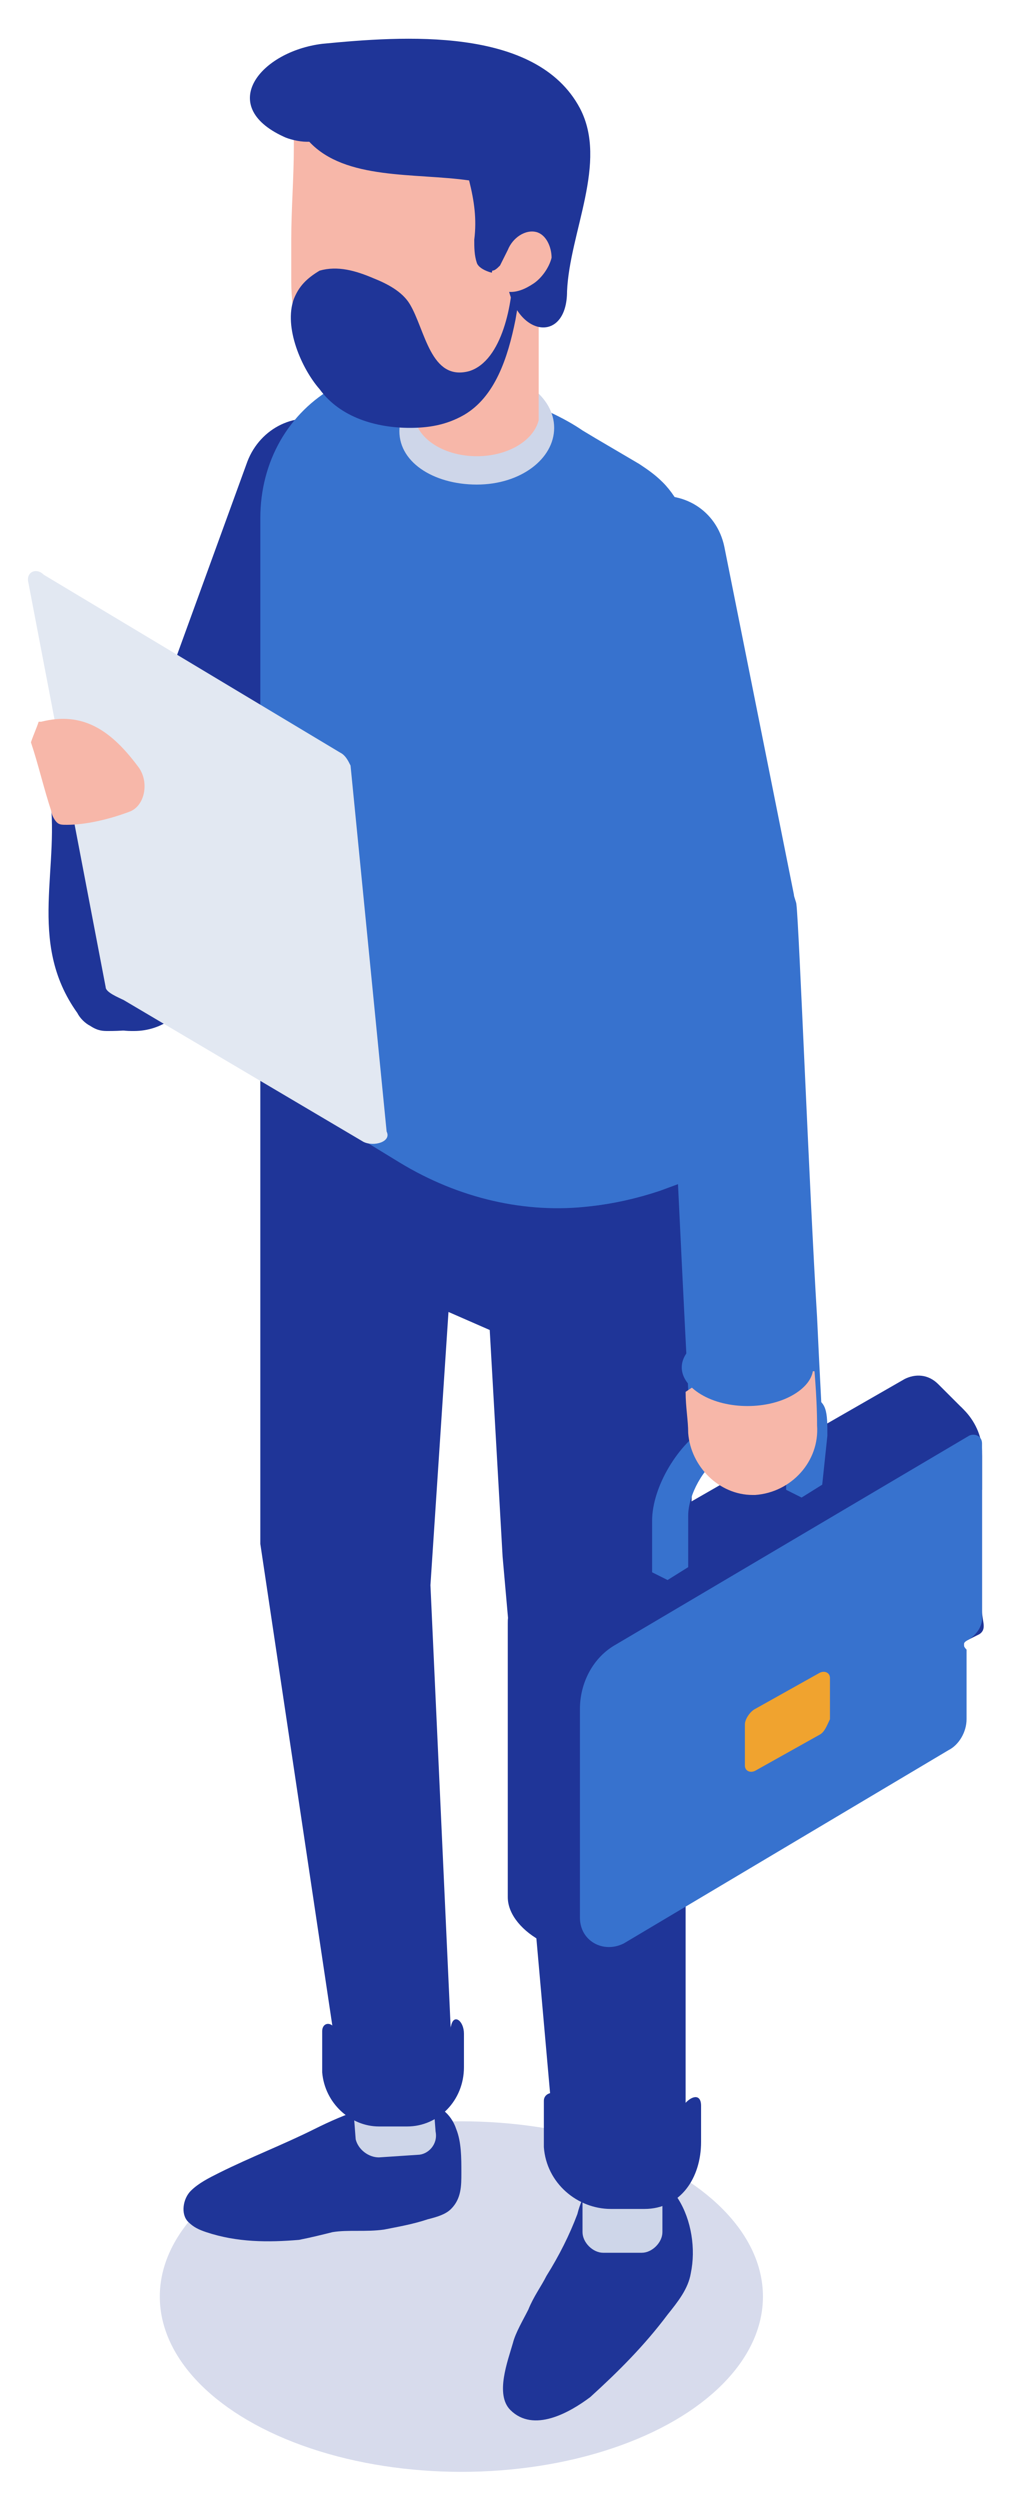 <?xml version="1.0" encoding="utf-8"?>
<!-- Generator: Adobe Illustrator 23.1.1, SVG Export Plug-In . SVG Version: 6.00 Build 0)  -->
<svg version="1.1" id="_x31_2階" xmlns="http://www.w3.org/2000/svg" xmlns:xlink="http://www.w3.org/1999/xlink" x="0px" y="0px"
	 width="40px" height="97px" viewBox="0 0 40 97" style="enable-background:new 0 0 40 97;" xml:space="preserve">
<style type="text/css">
	.st0{opacity:0.18;}
	.st1{fill:#1F3598;}
	.st2{fill:#CED6E9;}
	.st3{fill:#3772CE;}
	.st4{opacity:0.42;}
	.st5{fill:#F7B7A9;}
	.st6{fill:#E2E8F2;}
	.st7{fill:#F0A32F;}
</style>
<g id="XMLID_258_">
	<g>
		<g class="st0">
			<g>
				<g>
					<g>
						<g>
							<g>
								<g>
									<g>
										<g>
											<g>
												<g>
													<ellipse class="st1" cx="17.9" cy="89.1" rx="11.7" ry="6.8"/>
												</g>
											</g>
										</g>
									</g>
								</g>
							</g>
						</g>
					</g>
				</g>
			</g>
		</g>
	</g>
	<g>
		<g>
			<g>
				<g>
					<g>
						<g>
							<g>
								<g>
									<g>
										<g>
											<g>
												<g>
													<g>
														<path class="st1" d="M5.2,40c-0.3,0-0.6,0-0.9-0.2c-1.3-0.5-2-1.9-1.5-3.2l6.8-18.7c0.5-1.3,1.9-2,3.2-1.5
															c1.3,0.5,2,1.9,1.5,3.2L7.6,38.3C7.2,39.3,6.3,40,5.2,40z"/>
													</g>
												</g>
											</g>
										</g>
									</g>
								</g>
							</g>
						</g>
					</g>
				</g>
			</g>
		</g>
	</g>
	<g>
		<g>
			<g>
				<g>
					<g>
						<g>
							<g>
								<g>
									<g>
										<g>
											<g>
												<g>
													<path class="st1" d="M16.4,81.6c0.6,0,1.1,0.4,1.3,1c0.2,0.5,0.2,1.1,0.2,1.7c0,0.5,0,1-0.4,1.4
														c-0.2,0.2-0.5,0.3-0.9,0.4c-0.6,0.2-1.2,0.3-1.7,0.4c-0.7,0.1-1.4,0-2,0.1c-0.4,0.1-0.8,0.2-1.3,0.3
														C10.4,87,9.2,87,8,86.6c-0.3-0.1-0.5-0.2-0.7-0.4C7,85.9,7.1,85.3,7.4,85c0.3-0.3,0.7-0.5,1.1-0.7
														c1.2-0.6,2.5-1.1,3.7-1.7c1.2-0.6,2.5-1.1,3.8-1.1c0.4,0,1,0.2,0.9,0.6L16.4,81.6z"/>
												</g>
											</g>
										</g>
									</g>
								</g>
							</g>
						</g>
					</g>
				</g>
			</g>
		</g>
	</g>
	<g>
		<g>
			<g>
				<g>
					<g>
						<g>
							<g>
								<g>
									<g>
										<g>
											<g>
												<g>
													<path class="st2" d="M14.7,83.7l1.5-0.1c0.4,0,0.8-0.4,0.7-0.9l-0.3-3.9c0-0.4-0.4-0.8-0.9-0.7l-1.5,0.1
														c-0.4,0-0.8,0.4-0.7,0.9l0.3,3.9C13.9,83.4,14.3,83.7,14.7,83.7z"/>
												</g>
											</g>
										</g>
									</g>
								</g>
							</g>
						</g>
					</g>
				</g>
			</g>
		</g>
	</g>
	<g>
		<g>
			<g>
				<g>
					<g>
						<g>
							<g>
								<g>
									<g>
										<g>
											<g>
												<g>
													<path class="st1" d="M21.2,88.3c-0.2,0.4-0.5,0.8-0.7,1.3c-0.2,0.4-0.5,0.9-0.6,1.3c-0.2,0.7-0.7,2-0.1,2.6
														c0.9,0.9,2.3,0.1,3.1-0.5c1.1-1,2.1-2,3-3.2c0.4-0.5,0.8-1,0.9-1.6c0.4-1.9-0.7-4.5-3-3.9c-0.8,0.2-1.2,0.8-1.4,1.6
														C22.1,86.7,21.7,87.5,21.2,88.3z"/>
												</g>
											</g>
										</g>
									</g>
								</g>
							</g>
						</g>
					</g>
				</g>
			</g>
		</g>
	</g>
	<g>
		<g>
			<g>
				<g>
					<g>
						<g>
							<g>
								<g>
									<g>
										<g>
											<g>
												<g>
													<path class="st2" d="M23.4,87.4h1.5c0.4,0,0.8-0.4,0.8-0.8v-3.9c0-0.4-0.4-0.8-0.8-0.8h-1.5c-0.4,0-0.8,0.4-0.8,0.8
														v3.9C22.6,87,23,87.4,23.4,87.4z"/>
												</g>
											</g>
										</g>
									</g>
								</g>
							</g>
						</g>
					</g>
				</g>
			</g>
		</g>
	</g>
	<g>
		<g>
			<g>
				<g>
					<g>
						<g>
							<g>
								<g>
									<g>
										<g>
											<g>
												<g>
													<path class="st1" d="M16.6,35.4l7.8,2.7l3,5.9l-0.8,20v18.8c0,1-0.8,1.9-1.9,1.9h-1.3c-1,0-1.8-0.7-1.9-1.7l-2-22.6
														L19,51.6l-1.6-0.7l-0.7,10.6L17.5,79c0.1,1.1-0.9,2-1.9,1.9l-0.9-0.1c-0.8-0.1-1.5-0.7-1.7-1.5l-2.9-19.4v-21
														L16.6,35.4z"/>
												</g>
											</g>
										</g>
									</g>
								</g>
							</g>
						</g>
					</g>
				</g>
			</g>
		</g>
	</g>
	<g>
		<g>
			<g>
				<g>
					<g>
						<g>
							<g>
								<g>
									<g>
										<g>
											<g>
												<g>
													<path class="st1" d="M23.6,82.3h1.3c0.6,0,1.1-0.1,1.6-0.6c0.3-0.4,0.7-0.5,0.7,0v1.4c0,1.4-0.8,2.6-2.2,2.6h-1.3
														c-1.3,0-2.5-1-2.6-2.4l0-1.8c0-0.3,0.4-0.4,0.6-0.2C21.9,81.9,22.4,82.3,23.6,82.3z"/>
												</g>
											</g>
										</g>
									</g>
								</g>
							</g>
						</g>
					</g>
				</g>
			</g>
		</g>
	</g>
	<g>
		<g>
			<g>
				<g>
					<g>
						<g>
							<g>
								<g>
									<g>
										<g>
											<g>
												<g>
													<path class="st1" d="M14.7,79.5h1.1c0.5,0,1.5-0.2,1.7-0.9c0.1-0.5,0.5-0.2,0.5,0.3v1.3c0,1.3-1,2.3-2.2,2.3h-1.1
														c-1.1,0-2.1-0.9-2.2-2.1l0-1.6c0-0.3,0.3-0.4,0.5-0.1C13.2,79.1,13.6,79.5,14.7,79.5z"/>
												</g>
											</g>
										</g>
									</g>
								</g>
							</g>
						</g>
					</g>
				</g>
			</g>
		</g>
	</g>
	<g>
		<g>
			<g>
				<g>
					<g>
						<g>
							<g>
								<g>
									<g>
										<g>
											<g>
												<g>
													<g>
														<g>
															<g>
																<g>
																	<g>
																		<path class="st3" d="M10.1,20.1v21.7l5.4,3.3c2.3,1.4,4.9,2,7.4,1.7c0.9-0.1,1.8-0.3,2.7-0.6l1.9-0.7l-0.7-24.1
																			c0-1-0.4-2-1.1-2.7c-0.3-0.3-0.6-0.5-0.9-0.7L23.1,17l-0.5-0.3c-1.3-0.9-3.8-1.8-6-2.1c-0.4-0.1-0.9-0.1-1.3-0.1
																			c-0.9,0-1.7,0.1-2.3,0.5C11.2,16,10.1,17.9,10.1,20.1z"/>
																	</g>
																</g>
															</g>
														</g>
													</g>
												</g>
											</g>
										</g>
									</g>
								</g>
							</g>
						</g>
					</g>
				</g>
			</g>
		</g>
		<g class="st4">
			<g>
				<g>
					<g>
						<g>
							<g>
								<g>
									<g>
										<g>
											<g>
												<g>
													<g>
														<g>
															<g>
																<g>
																	<g>
																		<path class="st3" d="M22.9,46.8c0.9-0.1,1.8-0.3,2.7-0.6l1.9-0.7l-0.7-24.1c0-1-0.4-2-1.1-2.7
																			c-0.4,0-0.8,0.1-1.1,0.2c-0.1,0-0.2,0.1-0.3,0.1c-0.5,0.1-1,0.3-1.4,0.7c-0.8,0.9-0.6,2.3-0.2,3.5
																			c0.4,1.2,1,2.4,0.7,3.6c-0.2,0.8-0.9,1.5-1.1,2.4c-0.4,1.8,1.6,6.4,1.4,8.2c-0.1,1.1-0.9,1.9-1.4,2.9
																			C21.3,42.4,21.7,44.9,22.9,46.8z"/>
																	</g>
																</g>
															</g>
														</g>
													</g>
												</g>
											</g>
										</g>
									</g>
								</g>
							</g>
						</g>
					</g>
				</g>
			</g>
		</g>
	</g>
	<g>
		<g>
			<g>
				<g>
					<g>
						<g>
							<g>
								<g>
									<g>
										<g>
											<g>
												<g>
													<g>
														<path class="st2" d="M18.5,18.8c1.7,0,3-1,3-2.2c0-1.2-1.3-2.2-3-2.2c-1.7,0-3,1-3,2.2C15.4,17.9,16.8,18.8,18.5,18.8
															z"/>
													</g>
												</g>
											</g>
										</g>
									</g>
								</g>
							</g>
						</g>
					</g>
				</g>
			</g>
		</g>
		<g>
			<g>
				<g>
					<g>
						<g>
							<g>
								<g>
									<g>
										<g>
											<g>
												<g>
													<g>
														<path class="st5" d="M16,16.3L16,16.3L16,16.3v-4.9c0-0.6,0.3-1.1,0.7-1.6c0.2-0.2,0.5-0.4,0.9-0.6
															c0.3-0.1,0.5-0.1,0.8-0.2c0.1,0,0.3,0,0.4,0c0.5,0.1,1,0.3,1.4,0.6c0.4,0.4,0.7,1,0.7,1.6v4.9l0,0l0,0v0.2h0
															c-0.2,0.8-1.2,1.4-2.4,1.4c-1.2,0-2.2-0.6-2.4-1.4h0V16.3z"/>
													</g>
												</g>
											</g>
										</g>
									</g>
								</g>
							</g>
						</g>
					</g>
				</g>
			</g>
		</g>
	</g>
	<g>
		<g>
			<g>
				<g>
					<g>
						<g>
							<g>
								<g>
									<g>
										<g>
											<g>
												<g>
													<g>
														<path class="st5" d="M11.3,10.9c0,1.3,0.3,2.6,1,3.6c0.8,1.1,2.2,1.5,3.5,1.5c0.7,0,1.4-0.1,2.1-0.5
															c1.2-0.7,1.7-2.2,2-3.7c0.1-0.6,0.2-1.1,0.2-1.7c0-0.6,0-1.3-0.2-1.9c-0.4-1.3-1.3-2.4-2.4-3.1
															c-1.1-0.7-2.4-1-3.6-1.1c-0.6-0.1-1.3-0.1-1.8,0.2c-0.4,0.2-0.6,0.6-0.7,1c0,0.2,0,0.3,0,0.5c0,1.2-0.1,2.4-0.1,3.6
															C11.3,9.8,11.3,10.3,11.3,10.9z"/>
													</g>
												</g>
											</g>
										</g>
									</g>
								</g>
							</g>
						</g>
					</g>
				</g>
			</g>
		</g>
		<g>
			<g>
				<g>
					<g>
						<g>
							<g>
								<g>
									<g>
										<g>
											<g>
												<g>
													<g>
														<path class="st1" d="M11.4,11.6c-0.4,1.1,0.3,2.7,1,3.5c0.8,1.1,2.2,1.5,3.5,1.5c0.7,0,1.4-0.1,2.1-0.5
															c1.2-0.7,1.7-2.2,2-3.7c0.1-0.6,0.2-1.1,0.2-1.7c-0.1-0.1-0.2-0.1-0.3-0.2c0,1.2-0.4,3.5-1.7,3.9
															c-1.5,0.4-1.7-1.6-2.3-2.6c-0.3-0.5-0.9-0.8-1.4-1c-0.7-0.3-1.4-0.5-2.1-0.3C11.9,10.8,11.6,11.1,11.4,11.6z"/>
													</g>
												</g>
											</g>
										</g>
									</g>
								</g>
							</g>
						</g>
					</g>
				</g>
			</g>
		</g>
		<g>
			<g>
				<g>
					<g>
						<g>
							<g>
								<g>
									<g>
										<g>
											<g>
												<g>
													<g>
														<path class="st1" d="M19.9,9.9C19.9,9.9,19.9,9.9,19.9,9.9C19.9,9.9,19.9,9.8,19.9,9.9C19.9,9.8,19.9,9.9,19.9,9.9z"
															/>
													</g>
												</g>
											</g>
										</g>
									</g>
								</g>
							</g>
						</g>
					</g>
				</g>
			</g>
		</g>
		<g>
			<g>
				<g>
					<g>
						<g>
							<g>
								<g>
									<g>
										<g>
											<g>
												<g>
													<g>
														<path class="st1" d="M19.9,9.9C19.9,9.9,19.8,9.9,19.9,9.9c-0.2-0.1-0.3-0.1-0.3-0.1c0,0.1,0,0.1,0.1,0.1l-0.2,0.2
															C19.6,10.2,19.8,10.1,19.9,9.9z"/>
													</g>
												</g>
											</g>
										</g>
									</g>
								</g>
							</g>
						</g>
					</g>
				</g>
			</g>
		</g>
		<g>
			<g>
				<g>
					<g>
						<g>
							<g>
								<g>
									<g>
										<g>
											<g>
												<g>
													<g>
														<path class="st1" d="M22.5,4.2c-1.7-3.2-6.9-2.8-10-2.5C10.1,2,8.4,4.1,11,5.3c0.2,0.1,0.6,0.2,0.9,0.2c0,0,0,0,0,0
															c0.1,0,0.5,0,0.5,0c0,0-0.3,0-0.4,0C13.4,7,16.1,6.7,18.2,7c0.2,0.8,0.3,1.5,0.2,2.3c0,0.3,0,0.6,0.1,0.9
															c0.1,0.3,0.8,0.5,1.1,0.4c0,0,0,0,0,0c0,0.2,0,0.3,0.1,0.5c0.4,2,2.3,2.2,2.3,0.2C22.1,9,23.6,6.3,22.5,4.2z"/>
													</g>
												</g>
											</g>
										</g>
									</g>
								</g>
							</g>
						</g>
					</g>
				</g>
			</g>
		</g>
	</g>
	<g>
		<g>
			<g>
				<g>
					<g>
						<g>
							<g>
								<g>
									<g>
										<g>
											<g>
												<g>
													<g>
														<path class="st1" d="M1.9,30.6c0.5,3-0.9,5.9,1.1,8.7c0.1,0.2,0.3,0.4,0.5,0.5C3.8,40,4,40,4.2,40
															c0.9,0,1.9-0.1,2.6-0.8c1.6-1.5,2.4-5.3,0.7-6.9c-0.5-0.5-1.2-0.8-1.9-1c-1-0.3-1.9-0.7-2.9-1L1.9,30.6z"/>
													</g>
												</g>
											</g>
										</g>
									</g>
								</g>
							</g>
						</g>
					</g>
				</g>
			</g>
		</g>
		<g>
			<g>
				<g>
					<g>
						<g>
							<g>
								<g>
									<g>
										<g>
											<g>
												<g>
													<g>
														<path class="st6" d="M14.1,44.3l-9.3-5.5c-0.2-0.1-0.7-0.3-0.7-0.5L1.1,22.6C1,22.2,1.4,22,1.7,22.3l11.5,6.9
															c0.2,0.1,0.3,0.3,0.4,0.5L15,43.9C15.2,44.3,14.5,44.5,14.1,44.3z"/>
													</g>
												</g>
											</g>
										</g>
									</g>
								</g>
							</g>
						</g>
					</g>
				</g>
			</g>
		</g>
		<g>
			<g>
				<g>
					<g>
						<g>
							<g>
								<g>
									<g>
										<g>
											<g>
												<g>
													<g>
														<path class="st5" d="M5.4,29.8C5.4,29.8,5.4,29.8,5.4,29.8c-1.1-1.5-2.2-2.2-3.8-1.8l-0.1,0c-0.1,0.3-0.2,0.5-0.3,0.8
															c0.3,0.9,0.5,1.8,0.8,2.7c0,0.1,0.1,0.3,0.2,0.4c0.1,0.1,0.2,0.1,0.4,0.1C3.3,32,4.2,31.8,5,31.5
															C5.6,31.3,5.8,30.4,5.4,29.8z"/>
													</g>
												</g>
											</g>
										</g>
									</g>
								</g>
							</g>
						</g>
					</g>
				</g>
			</g>
		</g>
	</g>
	<g id="XMLID_259_">
		<g>
			<g>
				<g>
					<g>
						<g>
							<g>
								<g>
									<g>
										<g>
											<g>
												<g>
													<g>
														<g>
															<g>
																<g>
																	<path class="st1" d="M37.3,54.6c0.5,0.5,0.8,1.2,0.8,1.9v6c0,0.4,0.2,0.7-0.1,0.9l-0.6,0.3v3.2
																		c0,0.3-0.2,0.6-0.5,0.8c0,0-13.6,7.8-13.6,7.8c-1.2,0.7-3.6-0.5-3.6-1.9V63c0-0.2,0-0.3,0.1-0.4
																		c0.1-0.2,0.2-0.4,0.4-0.5l14.8-8.5c0.4-0.2,0.9-0.2,1.3,0.2L37.3,54.6z"/>
																</g>
															</g>
														</g>
													</g>
												</g>
											</g>
										</g>
									</g>
								</g>
							</g>
						</g>
						<g>
							<g>
								<g>
									<g>
										<g>
											<g>
												<g>
													<g>
														<g>
															<g>
																<g>
																	<path class="st1" d="M38.1,56.3v1.5l-14.6,6.5c-0.6,0.3-1.4,0.2-1.9-0.3l-1.7-1.5c0.1-0.2,0.2-0.4,0.4-0.5
																		l14.8-8.5c0.4-0.2,0.9-0.2,1.3,0.2l1,1C37.8,55.1,38.1,55.7,38.1,56.3z"/>
																</g>
															</g>
														</g>
													</g>
												</g>
											</g>
										</g>
									</g>
								</g>
							</g>
						</g>
						<g>
							<g>
								<g>
									<g>
										<path class="st3" d="M37.6,63.6L37.6,63.6c0.3-0.2,0.5-0.5,0.5-0.8l0-6.8c0-0.3-0.3-0.4-0.5-0.3l-13.7,8.1
											c-0.9,0.5-1.4,1.5-1.4,2.5l0,8.1c0,0.9,0.9,1.4,1.7,1l12.6-7.5c0.4-0.2,0.7-0.7,0.7-1.2l0-2.7
											C37.3,63.8,37.4,63.7,37.6,63.6z"/>
									</g>
								</g>
							</g>
						</g>
						<g>
							<g>
								<g>
									<g>
										<g>
											<g>
												<g>
													<g>
														<g>
															<g>
																<g>
																	<path class="st7" d="M31.8,67.3l-2.5,1.4c-0.2,0.1-0.4,0-0.4-0.2l0-1.6c0-0.2,0.2-0.5,0.4-0.6l2.5-1.4
																		c0.2-0.1,0.4,0,0.4,0.2l0,1.6C32.1,66.9,32,67.2,31.8,67.3z"/>
																</g>
															</g>
														</g>
													</g>
												</g>
											</g>
										</g>
									</g>
								</g>
							</g>
						</g>
						<g>
							<g>
								<g>
									<g>
										<g>
											<g>
												<g>
													<g>
														<g>
															<g>
																<g>
																	<path class="st3" d="M32.1,55.7c0-0.9,0-1.4-0.7-1.5c-0.4-0.4-1.4-0.4-2.1,0l-1.8,1.1c-1.2,0.7-2.2,2.4-2.2,3.7
																		l0,2l0.6,0.3l0.8-0.5v-2c0-0.8,0.6-1.9,1.3-2.3l1.8-1.1c0.2-0.1,0.4-0.2,0.5-0.2c0.1,0.2,0.2,0.4,0.2,0.6v2
																		l0.6,0.3l0.8-0.5L32.1,55.7z"/>
																</g>
															</g>
														</g>
													</g>
												</g>
											</g>
										</g>
									</g>
								</g>
							</g>
						</g>
					</g>
				</g>
			</g>
		</g>
	</g>
	<g>
		<g>
			<g>
				<g>
					<g>
						<g>
							<g>
								<g>
									<g>
										<g>
											<g>
												<g>
													<g>
														<g>
															<g>
																<path class="st3" d="M29.4,57.9c-0.1,0-0.1,0-0.1,0c-1.3,0-2.4-1-2.5-2.4c0-0.5-0.1-1-0.1-1.6
																	c-0.3-5.6-0.8-16.7-0.9-18.3l-2.6-13.3c-0.3-1.4,0.5-2.7,1.9-3c1.4-0.3,2.7,0.5,3,1.9l2.7,13.5
																	c0,0.1,0.1,0.3,0.1,0.4c0.1,0.8,0.5,11.1,0.8,16c0.1,2.2,0.2,3.9,0.2,4.1C31.8,56.6,30.8,57.8,29.4,57.9z"/>
															</g>
														</g>
													</g>
												</g>
											</g>
										</g>
									</g>
								</g>
							</g>
						</g>
					</g>
				</g>
			</g>
		</g>
		<g>
			<g>
				<g>
					<g>
						<g>
							<g>
								<g>
									<g>
										<g>
											<g>
												<g>
													<g>
														<path class="st5" d="M31.6,53.2c0,0-0.1,0-0.1,0c-1.1,0.4-2.3,0.5-3.4,0.5c-0.3,0-0.6,0-0.9-0.1L26.6,54
															c0,0.6,0.1,1.1,0.1,1.6c0.1,1.3,1.2,2.4,2.5,2.4c0,0,0.1,0,0.1,0c1.4-0.1,2.5-1.3,2.4-2.7
															C31.7,55.1,31.7,54.4,31.6,53.2z"/>
													</g>
												</g>
											</g>
										</g>
									</g>
								</g>
							</g>
						</g>
					</g>
				</g>
			</g>
		</g>
		<g>
			<g>
				<g>
					<g>
						<path class="st3" d="M30.8,54.1c-1,0.6-2.6,0.6-3.6,0c-1-0.6-1-1.5,0-2.1c1-0.6,2.6-0.6,3.6,0C31.8,52.6,31.8,53.5,30.8,54.1z
							"/>
					</g>
				</g>
			</g>
		</g>
	</g>
	<g>
		<g>
			<g>
				<g>
					<g>
						<g>
							<g>
								<g>
									<g>
										<g>
											<g>
												<g>
													<g>
														<path class="st5" d="M20.8,9c-0.4-0.1-0.9,0.2-1.1,0.7c-0.1,0.2-0.2,0.4-0.3,0.6c-0.1,0.1-0.2,0.2-0.3,0.2
															c-0.1,0.3,0.1,0.7,0.5,0.8c0.4,0.1,0.8-0.1,1.1-0.3c0.3-0.2,0.6-0.6,0.7-1C21.4,9.6,21.2,9.1,20.8,9z"/>
													</g>
												</g>
											</g>
										</g>
									</g>
								</g>
							</g>
						</g>
					</g>
				</g>
			</g>
		</g>
	</g>
</g>
</svg>
